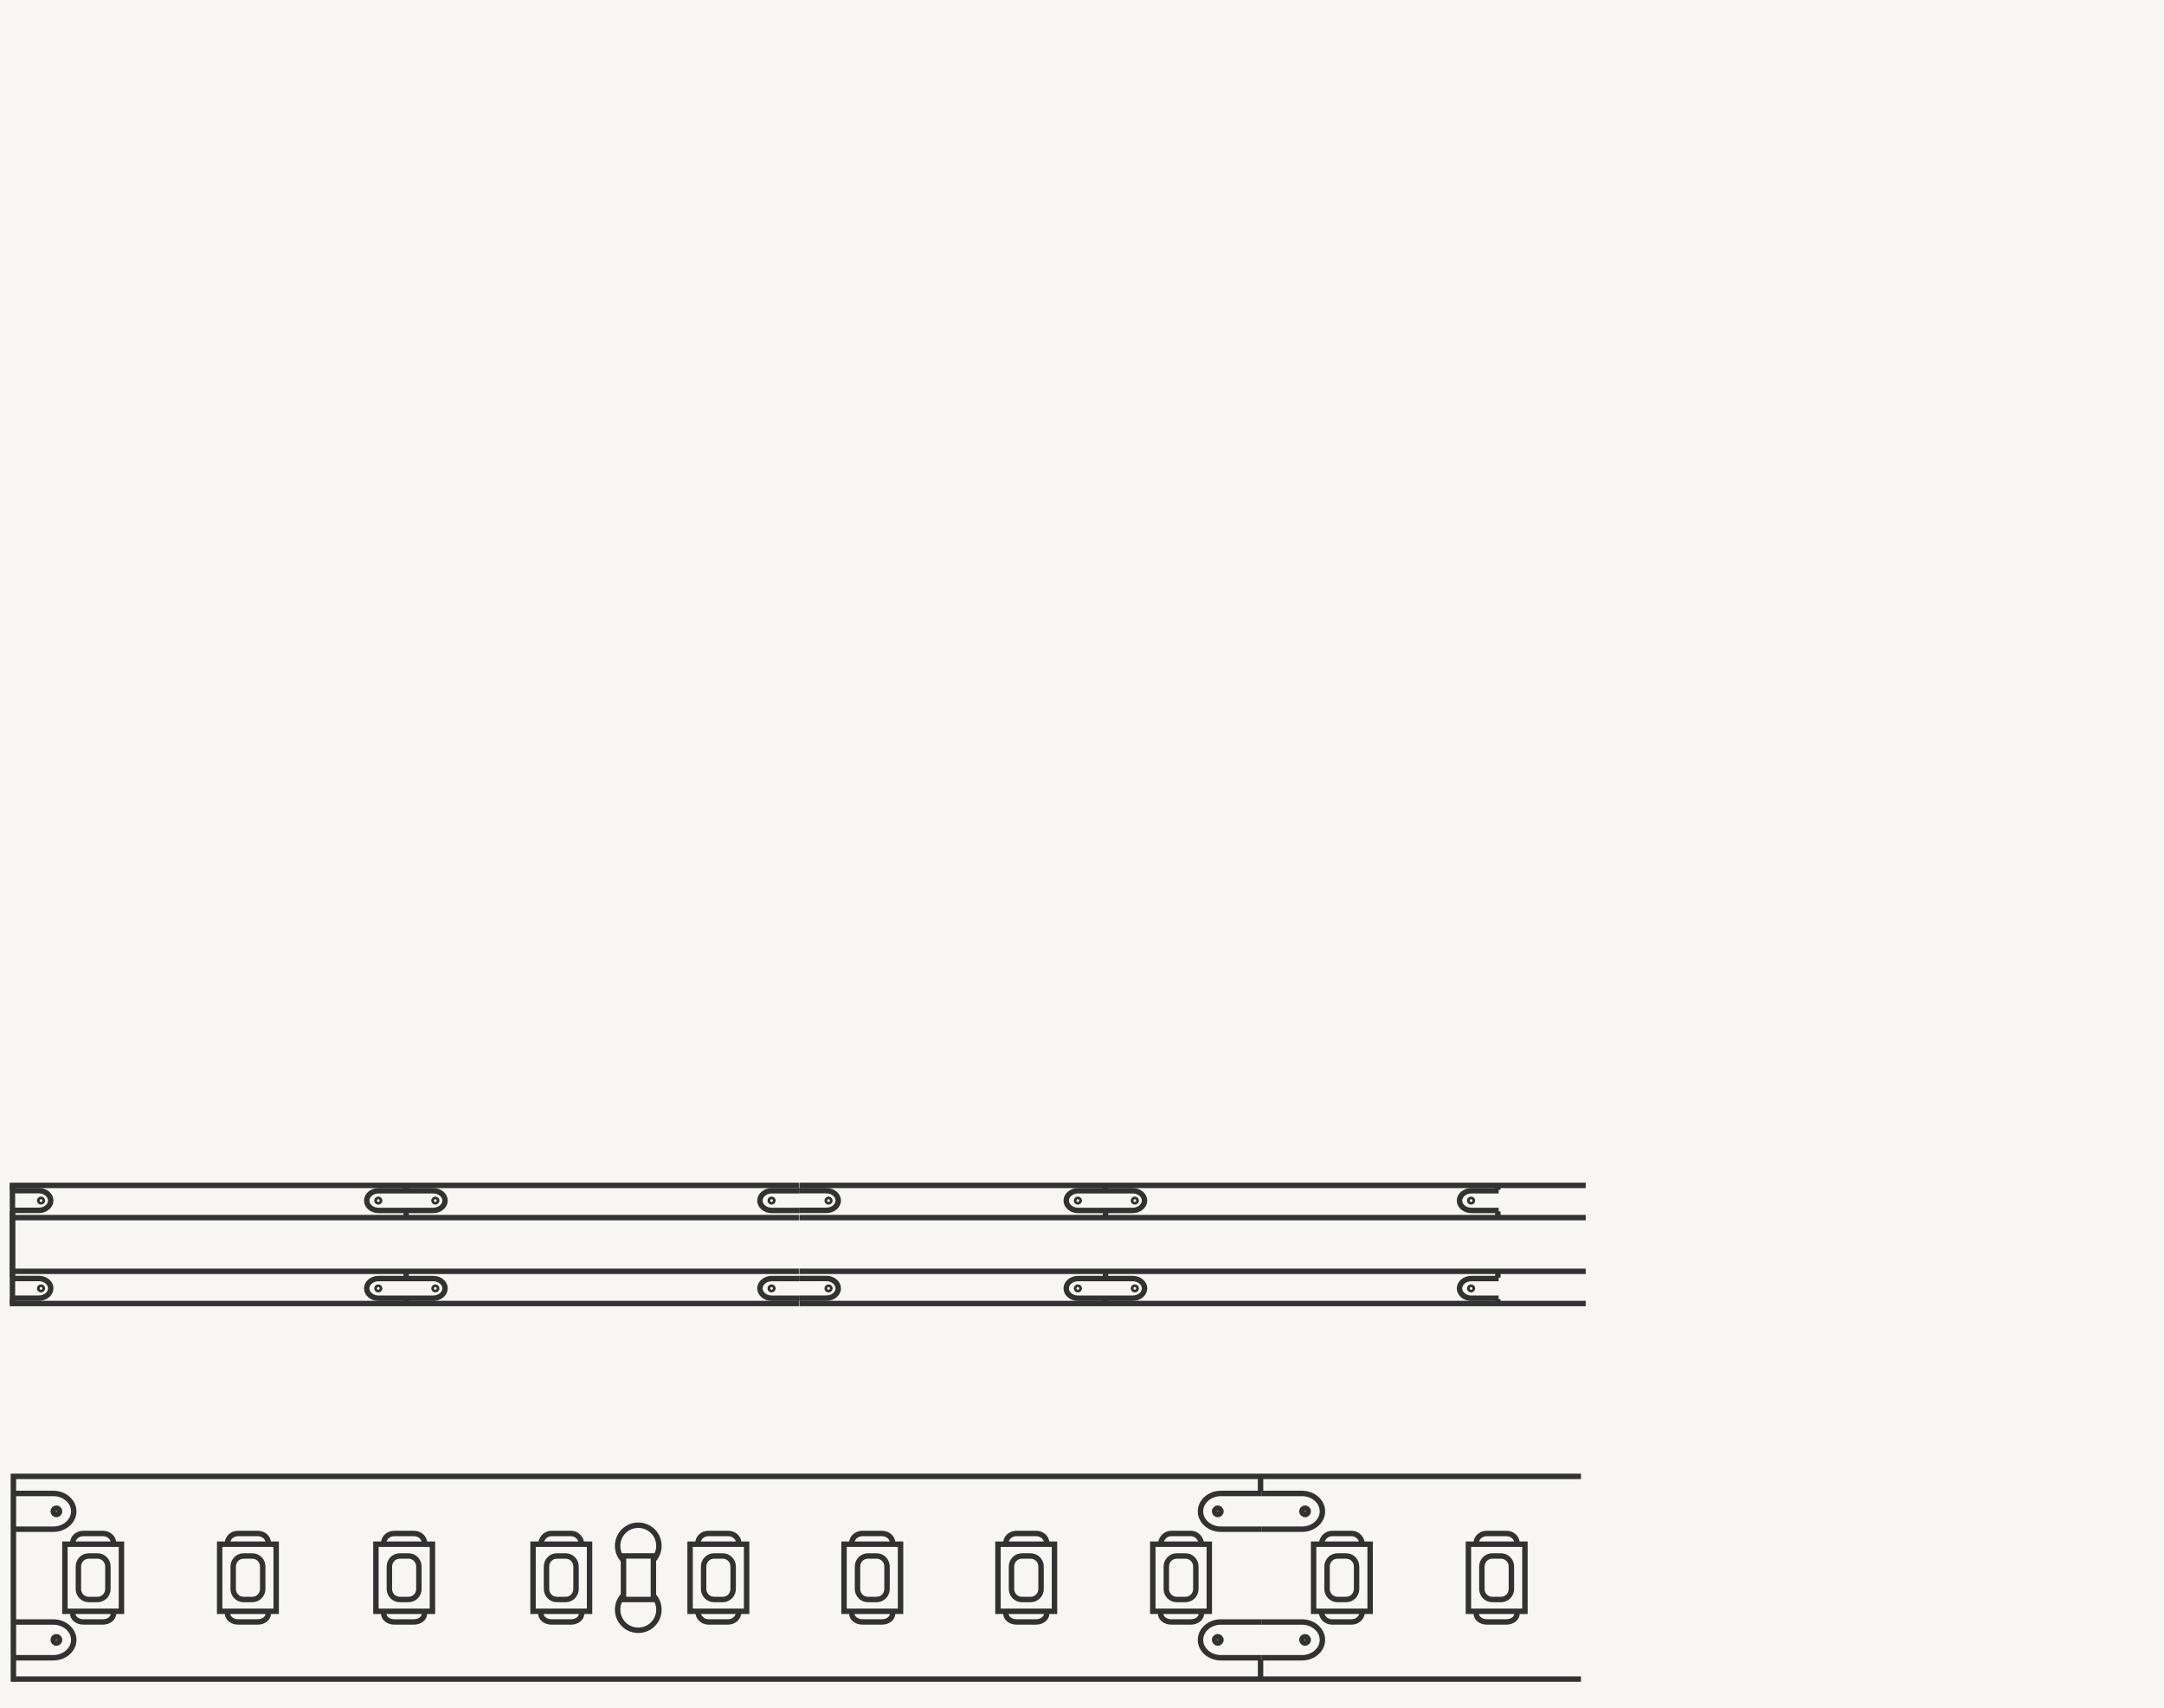<svg fill="none" viewBox="0 0 299 236" xmlns="http://www.w3.org/2000/svg"><path d="m0 0h299v236h-299z" fill="#f7f6f2"/><g stroke="#323232" stroke-width=".75"><path d="m110.38 163.77h-108.66v16.32h108.66" stroke-miterlimit="10"/><path d="m110.38 168.22h-108.66v7.42h108.66" stroke-miterlimit="10"/><path d="m61.49 178c0 .75-.74 1.36-1.64 1.36h-7.54c-.9 0-1.64-.61-1.64-1.36s.74-1.36 1.64-1.36h7.54c.9 0 1.64.61 1.64 1.36z" stroke-miterlimit="10"/><path d="m56.12 179.49v.73" stroke-miterlimit="10"/><path d="m56.12 175.77v.74" stroke-miterlimit="10"/><path d="m52.46 178c0-.1-.09-.18-.19-.18s-.19.08-.19.18.08.18.19.18.19-.08.19-.18z" stroke-miterlimit="10"/><path d="m60.34 178c0-.1-.09-.18-.19-.18s-.19.08-.19.18.08.18.19.18.19-.08.19-.18z" stroke-miterlimit="10"/><path d="m61.49 165.87c0 .75-.74 1.36-1.64 1.36h-7.54c-.9 0-1.64-.61-1.64-1.36s.74-1.36 1.64-1.36h7.54c.9 0 1.64.61 1.64 1.36z" stroke-miterlimit="10"/><path d="m56.12 167.36v.73" stroke-miterlimit="10"/><path d="m56.12 163.64v.74" stroke-miterlimit="10"/><path d="m52.46 165.87c0-.1-.09-.18-.19-.18s-.19.08-.19.18.08.18.19.18.19-.08.19-.18z" stroke-miterlimit="10"/><path d="m60.34 165.87c0-.1-.09-.18-.19-.18s-.19.08-.19.18.08.18.19.18.19-.08.19-.18z" stroke-miterlimit="10"/><path d="m1.6 176.63h3.77c.9 0 1.64.61 1.64 1.36s-.74 1.36-1.64 1.36h-3.77" stroke-miterlimit="10"/><path d="m1.72 179.49v.73" stroke-miterlimit="10"/><path d="m1.72 175.77v.74" stroke-miterlimit="10"/><path d="m5.86 178c0-.1-.09-.18-.19-.18s-.19.08-.19.18.09.18.19.18.19-.08.19-.18z" stroke-miterlimit="10"/><path d="m1.6 164.5h3.77c.9 0 1.64.61 1.64 1.36s-.74 1.36-1.64 1.36h-3.77" stroke-miterlimit="10"/><path d="m1.72 167.36v.73" stroke-miterlimit="10"/><path d="m1.72 163.64v.74" stroke-miterlimit="10"/><path d="m5.86 165.87c0-.1-.09-.18-.19-.18s-.19.08-.19.18.09.18.19.18.19-.08.19-.18z" stroke-miterlimit="10"/><path d="m110.41 179.36h-3.77c-.9 0-1.64-.61-1.64-1.36s.74-1.36 1.64-1.36h3.77" stroke-miterlimit="10"/><path d="m106.8 178c0-.1-.09-.18-.19-.18s-.19.08-.19.18.09.18.19.18.19-.08.19-.18z" stroke-miterlimit="10"/><path d="m110.41 167.23h-3.77c-.9 0-1.64-.61-1.64-1.36s.74-1.36 1.64-1.36h3.77" stroke-miterlimit="10"/><path d="m106.8 165.87c0-.1-.09-.18-.19-.18s-.19.08-.19.18.09.18.19.18.19-.08.19-.18z" stroke-miterlimit="10"/><path d="m219.1 163.77h-108.65" stroke-miterlimit="10"/><path d="m110.45 180.09h108.65" stroke-miterlimit="10"/><path d="m219.1 168.22h-108.65" stroke-miterlimit="10"/><path d="m110.45 175.64h108.65" stroke-miterlimit="10"/><path d="m158.14 178c0 .75-.74 1.36-1.64 1.36h-7.54c-.9 0-1.64-.61-1.64-1.36s.74-1.36 1.64-1.36h7.54c.9 0 1.64.61 1.64 1.36z" stroke-miterlimit="10"/><path d="m152.75 179.49v.73" stroke-miterlimit="10"/><path d="m152.75 175.77v.74" stroke-miterlimit="10"/><path d="m149.12 178c0-.1-.09-.18-.19-.18s-.19.08-.19.18.09.18.19.18.19-.08.19-.18z" stroke-miterlimit="10"/><path d="m156.99 178c0-.1-.09-.18-.19-.18s-.19.08-.19.18.09.18.19.18.19-.08.19-.18z" stroke-miterlimit="10"/><path d="m158.14 165.87c0 .75-.74 1.36-1.64 1.36h-7.54c-.9 0-1.64-.61-1.64-1.36s.74-1.36 1.64-1.36h7.54c.9 0 1.64.61 1.64 1.36z" stroke-miterlimit="10"/><path d="m152.75 167.36v.73" stroke-miterlimit="10"/><path d="m152.75 163.64v.74" stroke-miterlimit="10"/><path d="m149.12 165.87c0-.1-.09-.18-.19-.18s-.19.08-.19.18.09.18.19.18.19-.08.19-.18z" stroke-miterlimit="10"/><path d="m156.99 165.87c0-.1-.09-.18-.19-.18s-.19.08-.19.18.09.18.19.18.19-.08.19-.18z" stroke-miterlimit="10"/><path d="m110.41 176.63h3.77c.9 0 1.64.61 1.64 1.36s-.74 1.36-1.64 1.36h-3.77" stroke-miterlimit="10"/><path d="m114.67 178c0-.1-.09-.18-.19-.18s-.19.08-.19.18.09.18.19.18.19-.08.19-.18z" stroke-miterlimit="10"/><path d="m110.41 164.5h3.77c.9 0 1.64.61 1.64 1.36s-.74 1.36-1.64 1.36h-3.77" stroke-miterlimit="10"/><path d="m114.67 165.87c0-.1-.09-.18-.19-.18s-.19.08-.19.18.09.18.19.18.19-.08.19-.18z" stroke-miterlimit="10"/><path d="m207.07 179.36h-3.77c-.9 0-1.64-.61-1.64-1.36s.74-1.36 1.64-1.36h3.77" stroke-miterlimit="10"/><path d="m206.96 179.49v.73" stroke-miterlimit="10"/><path d="m206.96 175.77v.74" stroke-miterlimit="10"/><path d="m203.45 178c0-.1-.09-.18-.19-.18s-.19.08-.19.18.09.18.19.18.19-.08.19-.18z" stroke-miterlimit="10"/><path d="m207.07 167.23h-3.77c-.9 0-1.64-.61-1.64-1.36s.74-1.36 1.64-1.36h3.77" stroke-miterlimit="10"/><path d="m206.96 167.36v.73" stroke-miterlimit="10"/><path d="m206.96 163.64v.74" stroke-miterlimit="10"/><path d="m203.45 165.87c0-.1-.09-.18-.19-.18s-.19.08-.19.18.09.18.19.18.19-.08.19-.18z" stroke-miterlimit="10"/><path d="m218.44 231.98h-216.59v-28.01h216.59" stroke-miterlimit="10"/><path d="m90.28 214.96h-4.13v6.02h4.13z" stroke-miterlimit="10"/><path d="m38.16 213.34h-7.81v9.27h7.81z" stroke-miterlimit="10"/><path d="m32.22 219.53c0 .8.64 1.45 1.43 1.45h1.22c.79 0 1.43-.65 1.43-1.45v-3.11c0-.8-.64-1.45-1.43-1.45h-1.22c-.79 0-1.43.65-1.43 1.45z" stroke-miterlimit="10"/><path d="m37.07 213.15v.02c0-.72-.65-1.31-1.45-1.31h-2.73c-.8 0-1.45.59-1.45 1.31v-.02" stroke-miterlimit="10"/><path d="m37.07 222.95v-.02c0 .64-.65 1.15-1.45 1.15h-2.73c-.8 0-1.45-.52-1.45-1.15v.02" stroke-miterlimit="10"/><path d="m59.75 213.34h-7.81v9.27h7.81z" stroke-miterlimit="10"/><path d="m53.8 219.53c0 .8.64 1.45 1.43 1.45h1.22c.79 0 1.43-.65 1.43-1.45v-3.11c0-.8-.64-1.45-1.43-1.45h-1.22c-.79 0-1.43.65-1.43 1.45z" stroke-miterlimit="10"/><path d="m58.65 213.15v.02c0-.72-.65-1.31-1.45-1.31h-2.73c-.8 0-1.45.59-1.45 1.31v-.02" stroke-miterlimit="10"/><path d="m58.65 222.95v-.02c0 .64-.65 1.15-1.45 1.15h-2.73c-.8 0-1.45-.52-1.45-1.15v.02" stroke-miterlimit="10"/><path d="m81.46 213.34h-7.81v9.27h7.81z" stroke-miterlimit="10"/><path d="m75.51 219.53c0 .8.64 1.45 1.43 1.45h1.22c.79 0 1.43-.65 1.43-1.45v-3.11c0-.8-.64-1.45-1.43-1.45h-1.22c-.79 0-1.43.65-1.43 1.45z" stroke-miterlimit="10"/><path d="m80.36 213.4v.02c0-.86-.65-1.56-1.45-1.56h-2.73c-.8 0-1.45.7-1.45 1.56v-.02" stroke-miterlimit="10"/><path d="m80.36 222.95v-.02c0 .64-.65 1.15-1.45 1.15h-2.73c-.8 0-1.45-.52-1.45-1.15v.02" stroke-miterlimit="10"/><path d="m103.16 213.34h-7.81v9.27h7.81z" stroke-miterlimit="10"/><path d="m97.22 219.53c0 .8.64 1.45 1.43 1.45h1.22c.79 0 1.43-.65 1.43-1.45v-3.11c0-.8-.64-1.45-1.43-1.45h-1.22c-.79 0-1.43.65-1.43 1.45z" stroke-miterlimit="10"/><path d="m102.07 213.15v.02c0-.72-.65-1.31-1.45-1.31h-2.73c-.8 0-1.45.59-1.45 1.31v-.02" stroke-miterlimit="10"/><path d="m102.07 222.7v-.02c0 .77-.65 1.4-1.45 1.4h-2.73c-.8 0-1.45-.63-1.45-1.4v.02" stroke-miterlimit="10"/><path d="m124.43 213.34h-7.81v9.27h7.81z" stroke-miterlimit="10"/><path d="m118.48 219.53c0 .8.64 1.45 1.43 1.45h1.22c.79 0 1.43-.65 1.43-1.45v-3.11c0-.8-.64-1.45-1.43-1.45h-1.22c-.79 0-1.43.65-1.43 1.45z" stroke-miterlimit="10"/><path d="m123.33 213.15v.02c0-.72-.65-1.31-1.45-1.31h-2.73c-.8 0-1.45.59-1.45 1.31v-.02" stroke-miterlimit="10"/><path d="m123.33 222.95v-.02c0 .64-.65 1.15-1.45 1.15h-2.73c-.8 0-1.45-.52-1.45-1.15v.02" stroke-miterlimit="10"/><path d="m16.78 213.34h-7.81v9.27h7.81z" stroke-miterlimit="10"/><path d="m10.83 219.53c0 .8.64 1.45 1.43 1.45h1.22c.79 0 1.43-.65 1.43-1.45v-3.11c0-.8-.64-1.45-1.43-1.45h-1.22c-.79 0-1.43.65-1.43 1.45z" stroke-miterlimit="10"/><path d="m15.68 213.15v.02c0-.72-.65-1.31-1.45-1.31h-2.73c-.8 0-1.45.59-1.45 1.31v-.02" stroke-miterlimit="10"/><path d="m15.68 222.95v-.02c0 .64-.65 1.15-1.45 1.15h-2.73c-.8 0-1.45-.52-1.45-1.15v.02" stroke-miterlimit="10"/><path d="m86.17 215.59c-1.11-1.11-1.11-2.92 0-4.04 1.11-1.11 2.92-1.11 4.04 0 1.11 1.11 1.11 2.92 0 4.04" stroke-miterlimit="10"/><path d="m86.17 220.36c-1.11 1.11-1.11 2.92 0 4.04 1.11 1.11 2.92 1.11 4.04 0 1.11-1.11 1.11-2.92 0-4.04" stroke-miterlimit="10"/><path d="m1.76 211.27h5.61c1.55 0 2.82-1.11 2.82-2.47s-1.27-2.47-2.82-2.47h-5.61" stroke-miterlimit="10"/><path d="m7.79 209.24c.243 0 .44-.197.44-.44s-.197-.44-.44-.44c-.243 0-.44.197-.44.44s.197.44.44.44z" stroke-miterlimit="10"/><path d="m1.76 229.03h5.61c1.55 0 2.82-1.11 2.82-2.47s-1.27-2.47-2.82-2.47h-5.61" stroke-miterlimit="10"/><path d="m7.79 227c.243 0 .44-.197.44-.44s-.197-.44-.44-.44c-.243 0-.44.197-.44.44s.197.44.44.44z" stroke-miterlimit="10"/><path d="m210.7 213.34h-7.81v9.27h7.81z" stroke-miterlimit="10"/><path d="m204.75 219.53c0 .8.64 1.45 1.43 1.45h1.22c.79 0 1.43-.65 1.43-1.45v-3.11c0-.8-.64-1.45-1.43-1.45h-1.22c-.79 0-1.43.65-1.43 1.45z" stroke-miterlimit="10"/><path d="m209.6 213.15v.02c0-.72-.65-1.31-1.45-1.31h-2.73c-.8 0-1.45.59-1.45 1.31v-.02" stroke-miterlimit="10"/><path d="m209.6 222.95v-.02c0 .64-.65 1.15-1.45 1.15h-2.73c-.8 0-1.45-.52-1.45-1.15v.02" stroke-miterlimit="10"/><path d="m189.31 213.34h-7.81v9.27h7.81z" stroke-miterlimit="10"/><path d="m183.36 219.53c0 .8.64 1.45 1.43 1.45h1.22c.79 0 1.43-.65 1.43-1.45v-3.11c0-.8-.64-1.45-1.43-1.45h-1.22c-.79 0-1.43.65-1.43 1.45z" stroke-miterlimit="10"/><path d="m188.22 213.4v.02c0-.86-.65-1.56-1.45-1.56h-2.73c-.8 0-1.45.7-1.45 1.56v-.02" stroke-miterlimit="10"/><path d="m188.22 222.7v-.02c0 .77-.65 1.4-1.45 1.4h-2.73c-.8 0-1.45-.63-1.45-1.4v.02" stroke-miterlimit="10"/><path d="m174.29 211.27h5.61c1.55 0 2.82-1.11 2.82-2.47s-1.27-2.47-2.82-2.47h-5.61" stroke-miterlimit="10"/><path d="m180.32 209.24c.243 0 .44-.197.44-.44s-.197-.44-.44-.44-.44.197-.44.44.197.44.44.44z" stroke-miterlimit="10"/><path d="m174.29 229.03h5.61c1.55 0 2.82-1.11 2.82-2.47s-1.27-2.47-2.82-2.47h-5.61" stroke-miterlimit="10"/><path d="m180.32 227c.243 0 .44-.197.44-.44s-.197-.44-.44-.44-.44.197-.44.44.197.44.44.44z" stroke-miterlimit="10"/><path d="m145.7 213.34h-7.81v9.27h7.81z" stroke-miterlimit="10"/><path d="m143.84 219.53c0 .8-.64 1.45-1.43 1.45h-1.22c-.79 0-1.43-.65-1.43-1.45v-3.11c0-.8.64-1.45 1.43-1.45h1.22c.79 0 1.43.65 1.43 1.45z" stroke-miterlimit="10"/><path d="m138.99 213.15v.02c0-.72.65-1.31 1.45-1.31h2.73c.8 0 1.45.59 1.45 1.31v-.02" stroke-miterlimit="10"/><path d="m138.99 222.95v-.02c0 .64.65 1.15 1.45 1.15h2.73c.8 0 1.45-.52 1.45-1.15v.02" stroke-miterlimit="10"/><path d="m167.09 213.34h-7.81v9.27h7.81z" stroke-miterlimit="10"/><path d="m165.23 219.53c0 .8-.64 1.45-1.43 1.45h-1.22c-.79 0-1.43-.65-1.43-1.45v-3.11c0-.8.64-1.45 1.43-1.45h1.22c.79 0 1.43.65 1.43 1.45z" stroke-miterlimit="10"/><path d="m160.37 213.4v.02c0-.86.65-1.56 1.45-1.56h2.73c.8 0 1.45.7 1.45 1.56v-.02" stroke-miterlimit="10"/><path d="m160.37 222.95v-.02c0 .64.65 1.15 1.45 1.15h2.73c.8 0 1.45-.52 1.45-1.15v.02" stroke-miterlimit="10"/><path d="m174.3 211.27h-5.61c-1.55 0-2.82-1.11-2.82-2.47s1.27-2.47 2.82-2.47h5.61" stroke-miterlimit="10"/><path d="m167.82 208.8c0 .24.2.44.44.44s.44-.2.44-.44-.2-.44-.44-.44-.44.2-.44.44z" stroke-miterlimit="10"/><path d="m174.3 229.03h-5.61c-1.55 0-2.82-1.11-2.82-2.47s1.27-2.47 2.82-2.47h5.61" stroke-miterlimit="10"/><path d="m167.82 226.56c0 .24.2.44.44.44s.44-.2.44-.44-.2-.44-.44-.44-.44.2-.44.44z" stroke-miterlimit="10"/><path d="m174.17 206.1v-2.36"/><path d="m174.17 232.21v-2.94"/></g></svg>